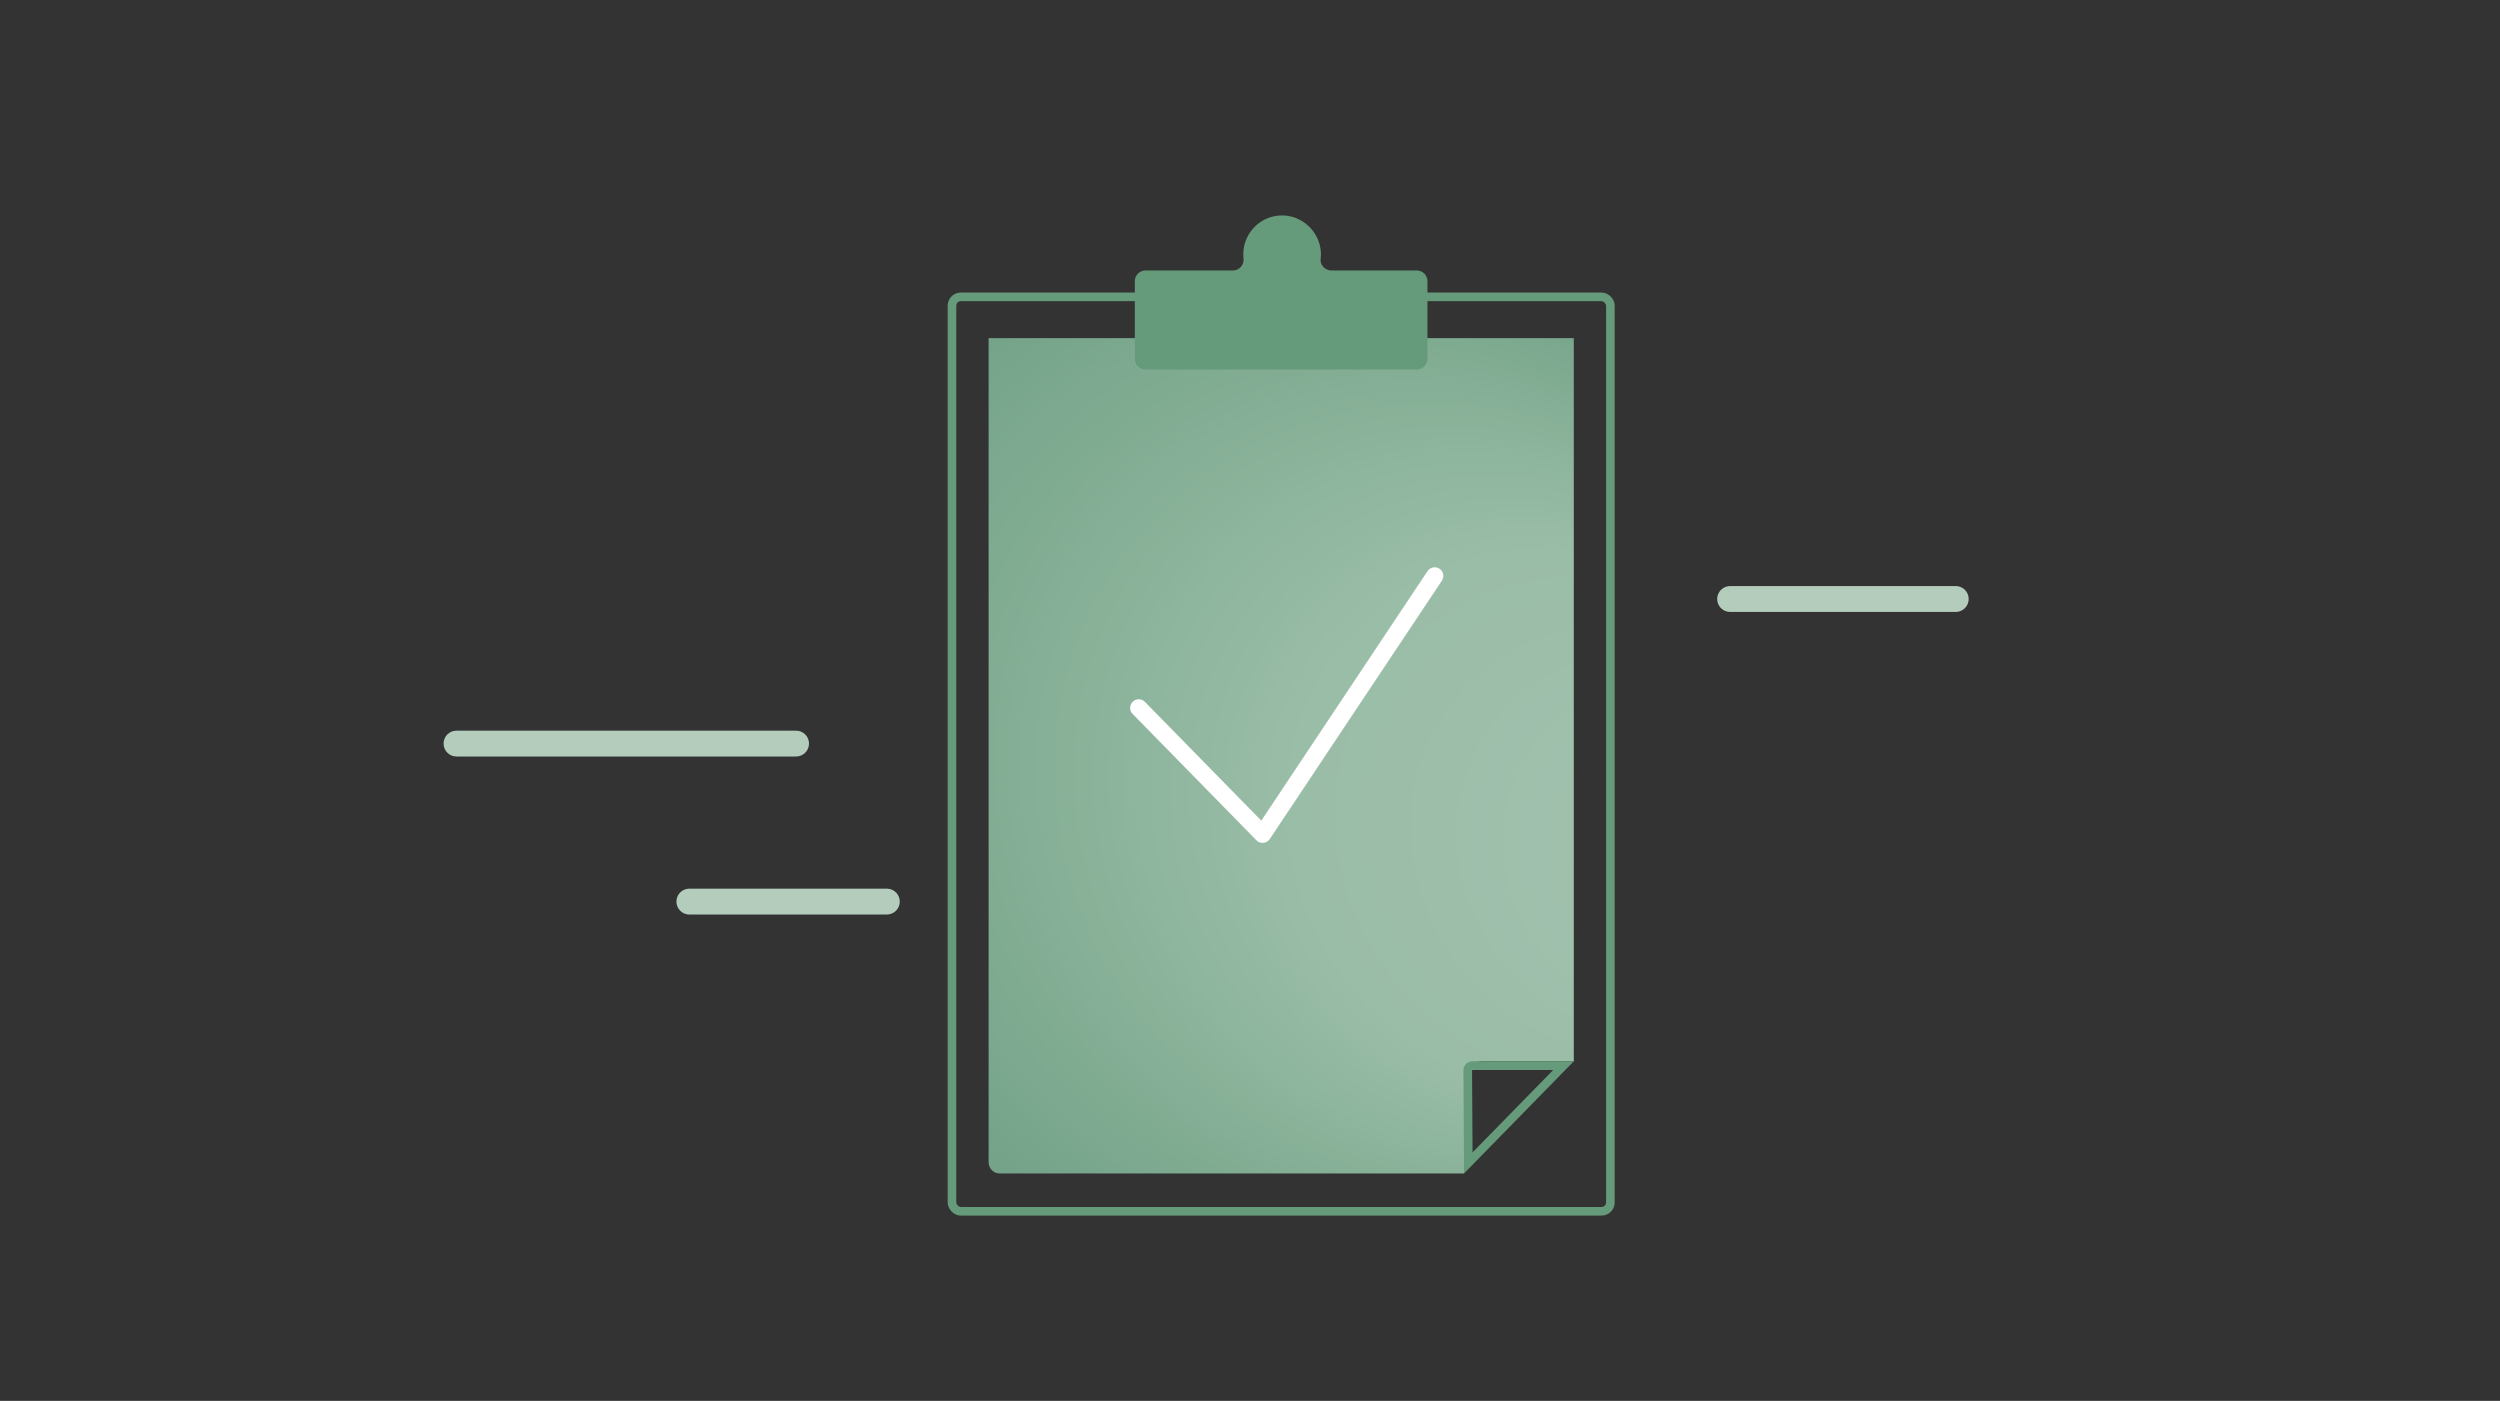 <?xml version="1.0" encoding="UTF-8"?>
<svg xmlns="http://www.w3.org/2000/svg" viewBox="0 0 580 325">
  <rect x="0" y="0" width="580" height="325" fill="#333333" stroke="none"/>
  <defs>
    <radialGradient id="a" cx="297.23" cy="303.78" r="126.62" fx="330.26" fy="426.01" gradientTransform="matrix(.474 -.903 .956 .524 -134.92 283.01)" gradientUnits="userSpaceOnUse">
      <stop offset="0" stop-color="#a6c4b2"></stop>
      <stop offset=".48" stop-color="#9abda7"></stop>
      <stop offset=".78" stop-color="#7fab91"></stop>
      <stop offset="1" stop-color="#6e9f86"></stop>
    </radialGradient>
  </defs>
  <path fill="none" stroke="#b3ccbc" stroke-linecap="round" stroke-linejoin="round" stroke-width="6" d="M401.39 138.97h52.34"></path>
  <path fill="#b3ccbc" d="M205.75 212.17h-45.82c-1.66 0-3-1.34-3-3s1.34-3 3-3h45.82c1.66 0 3 1.34 3 3s-1.34 3-3 3ZM184.69 175.51h-78.78c-1.66 0-3-1.34-3-3s1.34-3 3-3h78.78c1.66 0 3 1.34 3 3s-1.34 3-3 3Z"></path>
  <path fill="url(#a)" d="M365.12 78.45v167.77h-21.21c-2.33 0-4.24 1.95-4.24 4.34v21.68H231.9c-1.4 0-2.54-1.16-2.54-2.6V78.45h135.78Z"></path>
  <rect width="152.75" height="212.15" x="220.86" y="68.87" fill="none" stroke="#659a7a" stroke-miterlimit="10" stroke-width="2" rx="2.05" ry="2.05"></rect>
  <path fill="#659a7a" d="m360.36 248.22-18.73 19.14-.11-19.06.06-.06h18.78m4.76-2.02h-23.54c-1.14.01-2.07.95-2.06 2.09l.14 23.93 25.46-26.02Z"></path>
  <path fill="none" stroke="#fff" stroke-linecap="round" stroke-linejoin="round" stroke-width="4" d="m264.19 164.23 28.73 29.32 39.93-59.94"></path>
  <path fill="#659a7a" d="M328.67 62.75h-19.76c-1.47 0-2.69-1.26-2.52-2.72.06-.48.08-.98.05-1.48-.23-4.67-4.18-8.49-8.85-8.56-5.03-.08-9.14 3.98-9.14 9 0 .31.02.62.05.93.16 1.51-.96 2.83-2.47 2.83h-20.25a2.5 2.5 0 0 0-2.5 2.5v17.97a2.5 2.5 0 0 0 2.5 2.5h62.89a2.5 2.5 0 0 0 2.5-2.5V65.25a2.5 2.5 0 0 0-2.5-2.5Z"></path>
</svg>
